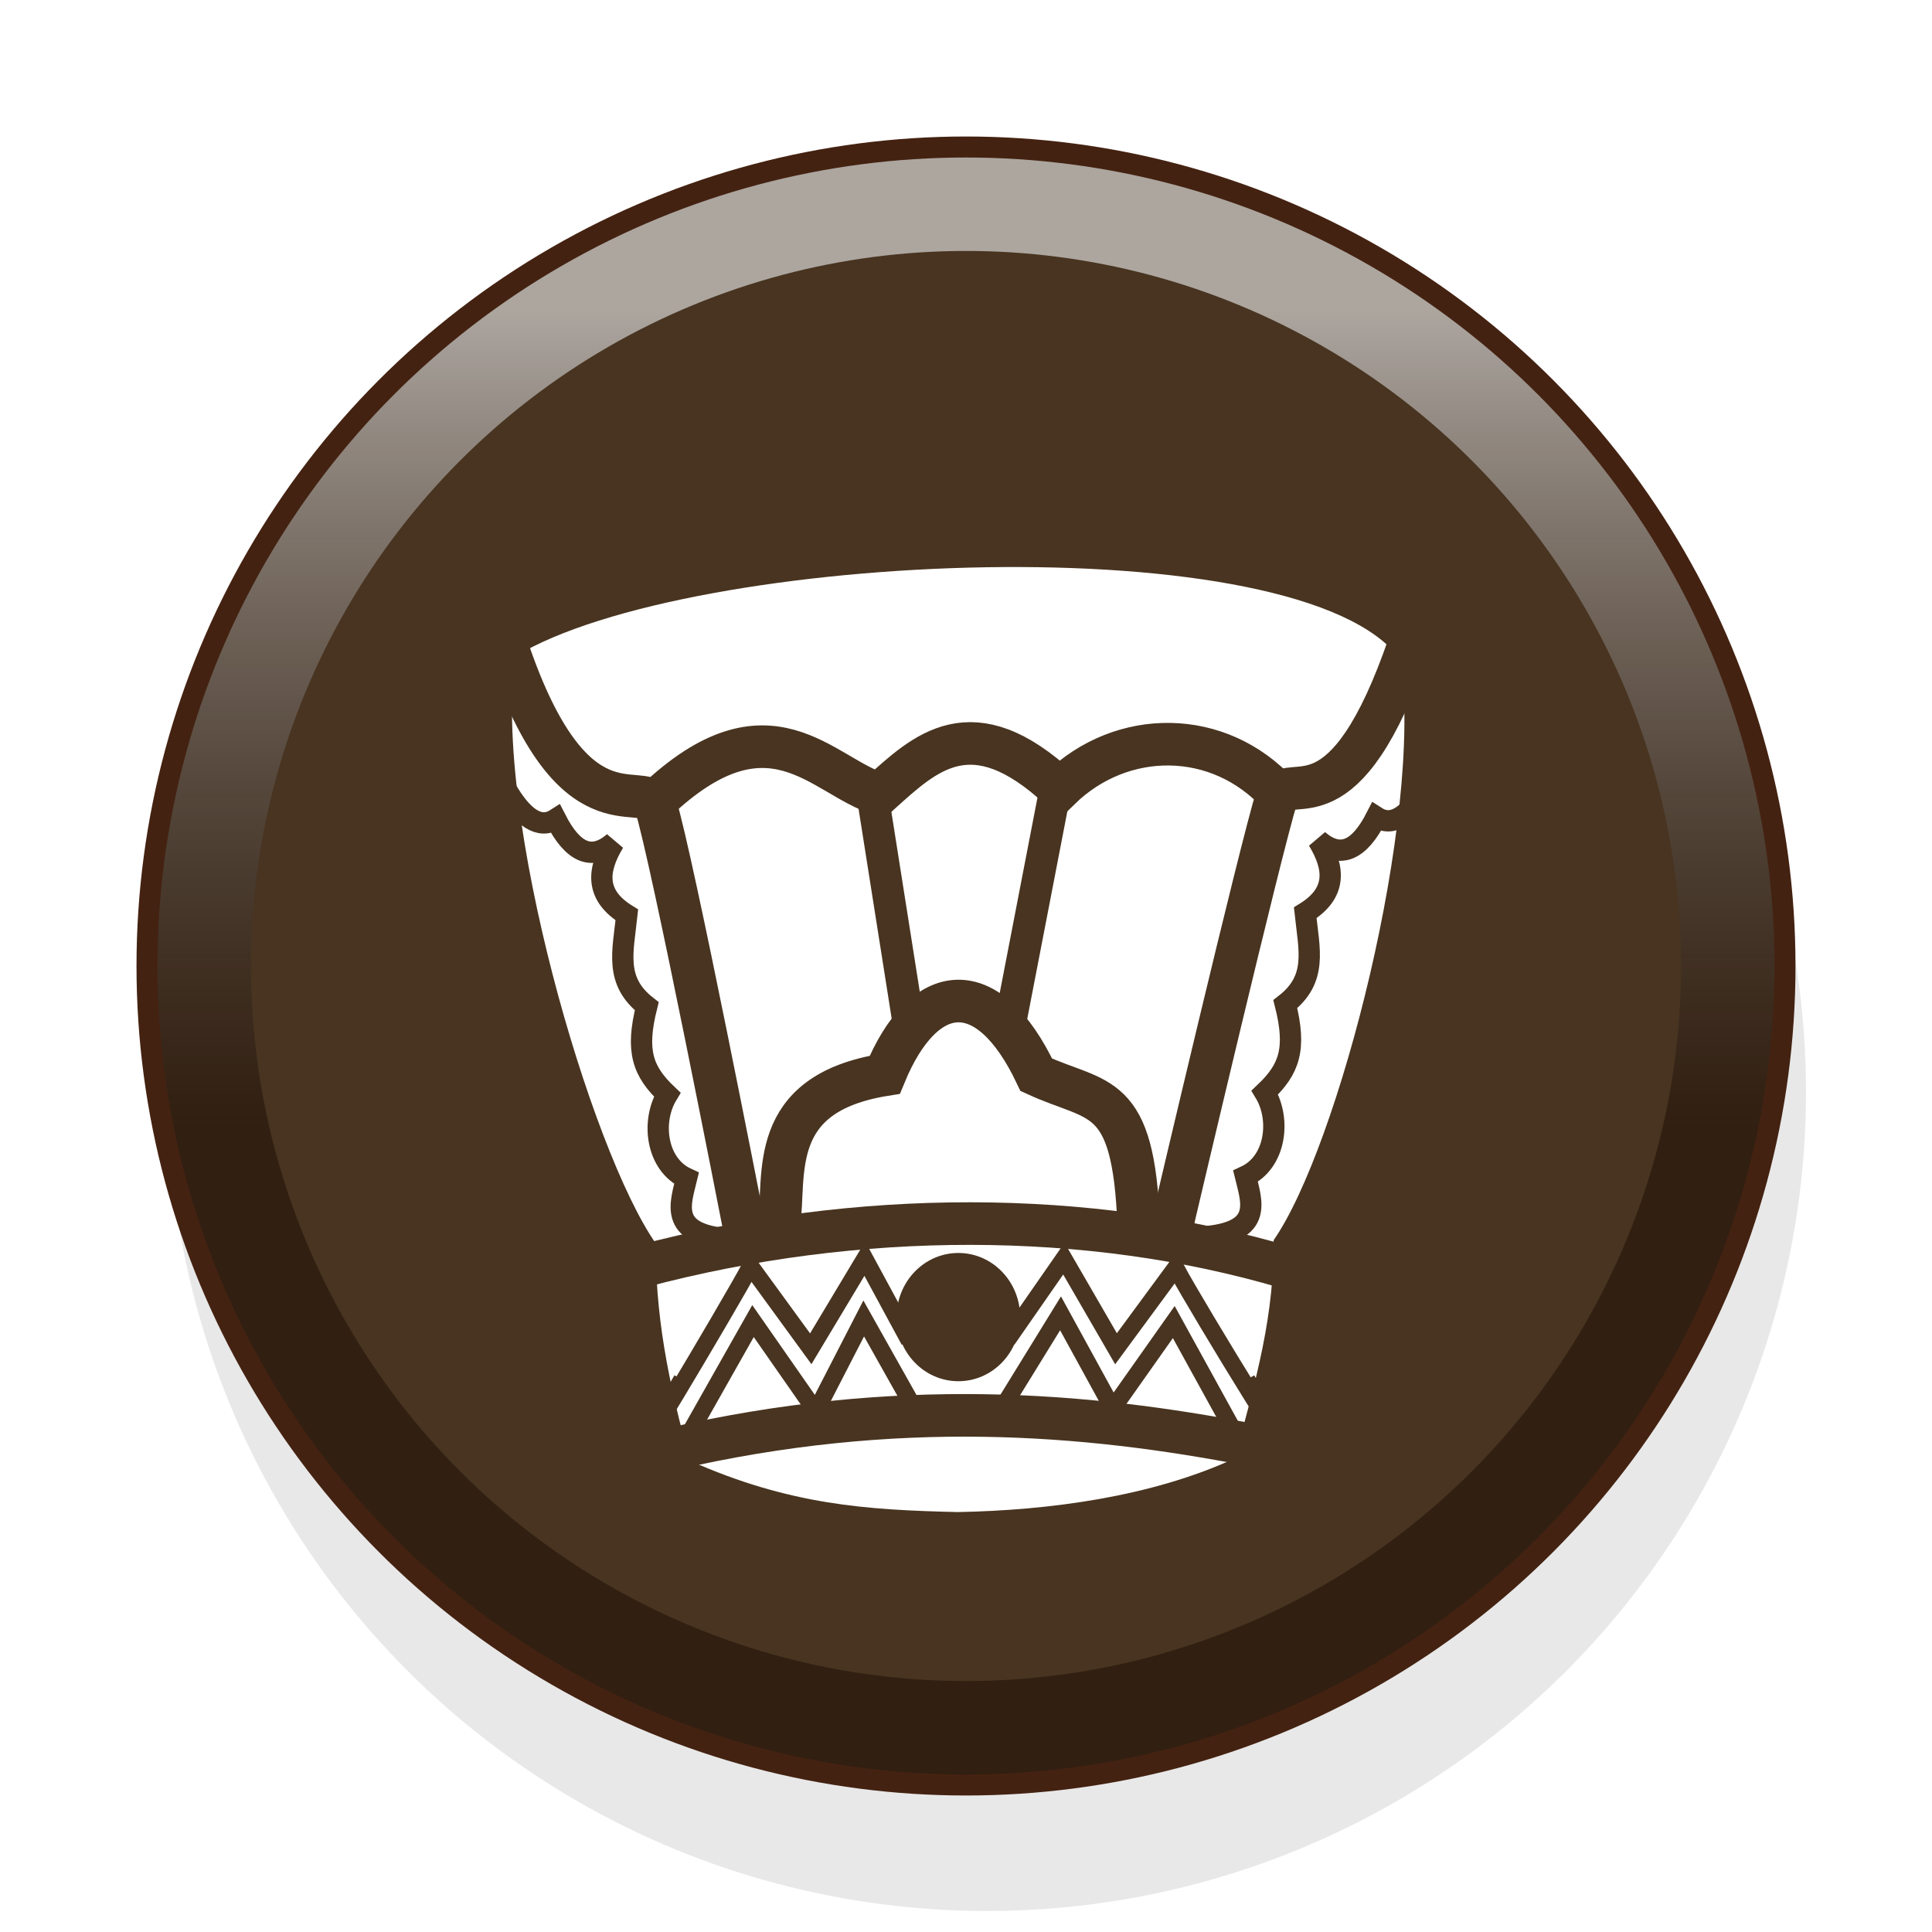 <?xml version="1.0" encoding="UTF-8" standalone="no"?>
<svg
   xmlns:dc="http://purl.org/dc/elements/1.1/"
   xmlns:cc="http://creativecommons.org/ns#"
   xmlns:rdf="http://www.w3.org/1999/02/22-rdf-syntax-ns#"
   xmlns:svg="http://www.w3.org/2000/svg"
   xmlns="http://www.w3.org/2000/svg"
   xmlns:xlink="http://www.w3.org/1999/xlink"
   xmlns:sodipodi="http://sodipodi.sourceforge.net/DTD/sodipodi-0.dtd"
   xmlns:inkscape="http://www.inkscape.org/namespaces/inkscape"
   width="92"
   height="92"
   id="svg2"
   version="1.1"
   inkscape:version="0.92.4 (5da689c313, 2019-01-14)"
   sodipodi:docname="black_king.svg">
  <defs
     id="defs10">
    <filter
       height="1.5"
       width="1.5"
       y="0"
       x="0"
       id="f1"
       color-interpolation-filters="sRGB">
      <feOffset
         id="feOffset3123"
         dy="1"
         dx="1"
         in="SourceAlpha"
         result="offOut" />
      <feGaussianBlur
         id="feGaussianBlur3125"
         stdDeviation="1"
         in="offOut"
         result="blurOut" />
      <!--
      <feBlend in="SourceGraphic" in2="blurOut" mode="normal" />
-->
    </filter>
    <linearGradient
       y2="1"
       x2="0"
       y1="0"
       x1="0"
       id="grad2">
      <stop
         id="stop3118"
         style="stop-color:rgb(32,32,32);stop-opacity:0.3"
         offset="30%" />
      <stop
         id="stop3120"
         style="stop-color:rgb(255,255,255);stop-opacity:0.3"
         offset="100%" />
    </linearGradient>
    <linearGradient
       y2="1"
       x2="0"
       y1="0"
       x1="0"
       id="grad3">
      <stop
         id="stop3113"
         style="stop-color:rgb(255,255,255);stop-opacity:0.6"
         offset="10%" />
      <stop
         id="stop3115"
         style="stop-color:rgb(50,30,20);stop-opacity:0.3"
         offset="60%" />
    </linearGradient>
    <linearGradient
       inkscape:collect="always"
       xlink:href="#grad3"
       id="linearGradient3169"
       x1="10.9"
       y1="4.9"
       x2="10.9"
       y2="83.1"
       gradientUnits="userSpaceOnUse" />
  </defs>
  <sodipodi:namedview
     pagecolor="#ffffff"
     bordercolor="#666666"
     borderopacity="1"
     objecttolerance="10"
     gridtolerance="10"
     guidetolerance="10"
     inkscape:pageopacity="0"
     inkscape:pageshadow="2"
     inkscape:window-width="958"
     inkscape:window-height="1001"
     id="namedview8"
     showgrid="false"
     inkscape:zoom="1.8541911"
     inkscape:cx="-63.719933"
     inkscape:cy="48.867604"
     inkscape:window-x="1913"
     inkscape:window-y="0"
     inkscape:window-maximized="0"
     inkscape:current-layer="svg2"
     fit-margin-top="0"
     fit-margin-left="0"
     fit-margin-right="0"
     fit-margin-bottom="0" />
  <g
     id="use4"
     transform="translate(-4,2)">
    <circle
       d="M 89,49 C 89,70.539 71.539,88 50,88 28.461,88 11,70.539 11,49 11,27.461 28.461,10 50,10 71.539,10 89,27.461 89,49 z"
       style="opacity:0.3;fill:#000000;filter:url(#f1)"
       sodipodi:ry="39"
       sodipodi:rx="39"
       sodipodi:cy="49"
       sodipodi:cx="50"
       cx="50"
       cy="49"
       r="39"
       id="circle3159" />
    <circle
       d="M 89,44 C 89,65.539 71.539,83 50,83 28.461,83 11,65.539 11,44 11,22.461 28.461,5 50,5 71.539,5 89,22.461 89,44 z"
       style="fill:#302010"
       sodipodi:ry="39"
       sodipodi:rx="39"
       sodipodi:cy="44"
       sodipodi:cx="50"
       cx="50"
       cy="44"
       r="39"
       id="circle3161" />
    <circle
       d="M 89.1,44 C 89.1,65.594 71.594,83.1 50,83.1 28.406,83.1 10.9,65.594 10.9,44 10.9,22.406 28.406,4.9 50,4.9 71.594,4.9 89.1,22.406 89.1,44 z"
       style="fill:url(#linearGradient3169)"
       sodipodi:ry="39.099998"
       sodipodi:rx="39.099998"
       sodipodi:cy="44"
       sodipodi:cx="50"
       cx="50"
       cy="44"
       r="39.1"
       id="circle3163" />
    <circle
       d="M 89,44 C 89,65.539 71.539,83 50,83 28.461,83 11,65.539 11,44 11,22.461 28.461,5 50,5 71.539,5 89,22.461 89,44 z"
       style="fill:none;stroke:#442211;stroke-width:1"
       sodipodi:ry="39"
       sodipodi:rx="39"
       sodipodi:cy="44"
       sodipodi:cx="50"
       cx="50"
       cy="44"
       r="39"
       id="circle3165" />
    <circle
       d="M 84.05,44 C 84.05,62.805 68.805,78.05 50,78.05 31.195,78.05 15.95,62.805 15.95,44 15.95,25.195 31.195,9.95 50,9.95 68.805,9.95 84.05,25.195 84.05,44 z"
       style="fill:#483420"
       sodipodi:ry="34.049999"
       sodipodi:rx="34.049999"
       sodipodi:cy="44"
       sodipodi:cx="50"
       cx="50"
       cy="44"
       r="34.05"
       id="circle3167" />
  </g>
  <g
     id="g14133"
     transform="matrix(1.014,0,0,1.014,-6.102,-5.427)">
    <path
       style="display:inline;fill:#ffffff;fill-opacity:1;stroke:none;stroke-width:1.154;stroke-linecap:butt;stroke-linejoin:miter;stroke-miterlimit:4;stroke-dasharray:none;stroke-opacity:1"
       d="m 51.36,64.137 c -4.338,-0.106 -8.806,0.134 -14.547,-0.394 -3.058,-4.365 -7.67,-20.161 -6.593,-27.568 8.134,-4.954 36.964,-6.258 41.573,0.165 1.076,7.408 -2.924,22.915 -5.982,27.28"
       id="path7039-4"
       inkscape:connector-curvature="0"
       sodipodi:nodetypes="ccccc" />
    <path
       style="display:inline;fill:#ffffff;fill-opacity:1;stroke:none;stroke-width:0.624;stroke-linecap:butt;stroke-linejoin:miter;stroke-miterlimit:4;stroke-dasharray:none;stroke-opacity:1"
       d="m 36.812,63.359 c -0.05,3.771 0.587,6.82 1.604,10.591 4.677,2.079 8.29,2.312 12.582,2.411 4.292,-0.08 9.098,-0.717 13.006,-2.521 1.017,-3.771 1.877,-6.71 1.828,-10.481 l -14.484,0.496 z"
       id="path7043-9"
       inkscape:connector-curvature="0"
       sodipodi:nodetypes="ccccccc" />
    <path
       style="display:inline;fill:none;stroke:#483420;stroke-width:2;stroke-linecap:butt;stroke-linejoin:miter;stroke-miterlimit:4;stroke-dasharray:none;stroke-opacity:1"
       d="m 36.152,64.82 c 10.116,-2.684 21.01,-2.686 30.279,0.055"
       id="path7068-2"
       inkscape:connector-curvature="0"
       sodipodi:nodetypes="cc" />
    <path
       style="display:inline;fill:none;stroke:#483420;stroke-width:1.5;stroke-linecap:butt;stroke-linejoin:miter;stroke-miterlimit:4;stroke-dasharray:none;stroke-opacity:1"
       d="M 55.629,42.157 53.352,53.941"
       id="path7088-8"
       inkscape:connector-curvature="0"
       sodipodi:nodetypes="cc" />
    <path
       sodipodi:nodetypes="cc"
       inkscape:connector-curvature="0"
       id="path7090-7"
       d="m 47.005,42.755 1.716,10.872"
       style="display:inline;fill:none;stroke:#483420;stroke-width:1.5;stroke-linecap:butt;stroke-linejoin:miter;stroke-miterlimit:4;stroke-dasharray:none;stroke-opacity:1" />
    <path
       style="display:inline;fill:none;stroke:#483420;stroke-width:2;stroke-linecap:butt;stroke-linejoin:miter;stroke-miterlimit:4;stroke-dasharray:none;stroke-opacity:1"
       d="m 37.478,73.419 c 10.635,-2.465 19.544,-1.709 27.243,-0.22"
       id="path7096-3"
       inkscape:connector-curvature="0"
       sodipodi:nodetypes="cc" />
    <ellipse
       ry="2.529"
       rx="2.419"
       style="display:inline;opacity:1;fill:#483420;fill-opacity:1;stroke:#483420;stroke-width:0.965;stroke-linecap:square;stroke-linejoin:miter;stroke-miterlimit:4;stroke-dasharray:none;stroke-opacity:1;paint-order:normal"
       id="path7098-0"
       cx="51.024"
       cy="67.205" />
    <path
       style="display:inline;fill:none;stroke:#483420;stroke-width:2;stroke-linecap:butt;stroke-linejoin:miter;stroke-miterlimit:4;stroke-dasharray:none;stroke-opacity:1"
       d="m 29.883,35.882 c 3.032,8.877 6.223,6.091 6.91,7.233 0.798,2.55 4.12,19.604 4.12,19.604 l 0.165,0.825"
       id="path8714-5"
       inkscape:connector-curvature="0"
       sodipodi:nodetypes="cccc" />
    <path
       sodipodi:nodetypes="cccc"
       inkscape:connector-curvature="0"
       id="path8716-9"
       d="m 72.202,35.57 c -3.032,8.877 -5.523,6.013 -6.21,7.155 -0.798,2.55 -4.82,19.682 -4.82,19.682 l -0.165,0.825"
       style="display:inline;fill:none;stroke:#483420;stroke-width:2;stroke-linecap:butt;stroke-linejoin:miter;stroke-miterlimit:4;stroke-dasharray:none;stroke-opacity:1" />
    <path
       style="display:inline;fill:none;stroke:#483420;stroke-width:2;stroke-linecap:butt;stroke-linejoin:miter;stroke-miterlimit:4;stroke-dasharray:none;stroke-opacity:1"
       d="m 36.809,42.971 c 5.356,-5.076 7.816,-1.156 10.504,-0.33 2.151,-1.937 4.338,-4.087 8.473,-0.242 2.914,-2.839 7.471,-2.837 10.28,0.242"
       id="path8718-6"
       inkscape:connector-curvature="0"
       sodipodi:nodetypes="cccc" />
    <path
       style="display:inline;fill:none;stroke:#483420;stroke-width:2;stroke-linecap:butt;stroke-linejoin:miter;stroke-miterlimit:4;stroke-dasharray:none;stroke-opacity:1"
       d="m 42.597,62.902 c 0.33,-2.365 -0.599,-6.183 4.97,-7.077 1.838,-4.457 4.858,-4.775 7.116,0 2.925,1.346 4.571,0.652 4.808,7.045"
       id="path8722-9"
       inkscape:connector-curvature="0"
       sodipodi:nodetypes="cccc" />
    <path
       style="display:inline;fill:none;stroke:#483420;stroke-width:1;stroke-linecap:butt;stroke-linejoin:miter;stroke-miterlimit:4;stroke-dasharray:none;stroke-opacity:1"
       d="m 28.636,39.737 c 0.453,1.39 1.886,5.104 3.478,4.086 0.817,1.599 1.707,1.97 2.736,1.084 -0.818,1.348 -0.864,2.502 0.605,3.41 -0.187,1.755 -0.585,3.104 0.935,4.29 -0.534,2.117 -0.187,3.059 0.962,4.152 -0.758,1.246 -0.524,3.27 0.907,3.932 -0.286,1.181 -0.83,2.571 1.815,2.832"
       id="path8751-3"
       inkscape:connector-curvature="0"
       sodipodi:nodetypes="cccccccc" />
    <path
       sodipodi:nodetypes="cccccccc"
       inkscape:connector-curvature="0"
       id="path8754-2"
       d="m 74.132,39.638 c -0.453,1.39 -1.886,5.104 -3.478,4.086 -0.817,1.599 -1.707,1.97 -2.736,1.084 0.818,1.348 0.864,2.502 -0.605,3.41 0.187,1.755 0.585,3.104 -0.935,4.29 0.534,2.117 0.187,3.059 -0.962,4.152 0.758,1.246 0.524,3.27 -0.907,3.932 0.286,1.181 0.83,2.571 -1.815,2.832"
       style="display:inline;fill:none;stroke:#483420;stroke-width:1;stroke-linecap:butt;stroke-linejoin:miter;stroke-miterlimit:4;stroke-dasharray:none;stroke-opacity:1" />
    <path
       style="display:inline;fill:none;stroke:#483420;stroke-width:0.8;stroke-linecap:butt;stroke-linejoin:miter;stroke-miterlimit:4;stroke-dasharray:none;stroke-opacity:1"
       d="m 38.347,72.758 3.033,-5.366 2.955,4.239 2.244,-4.362 2.394,4.259"
       id="path8756-6"
       inkscape:connector-curvature="0"
       sodipodi:nodetypes="ccccc" />
    <path
       sodipodi:nodetypes="ccccc"
       inkscape:connector-curvature="0"
       id="path8759-3"
       d="m 38.036,70.138 c -4.002,6.97 2.191,-3.383 3.228,-5.327 l 2.828,3.882 2.538,-4.232 2.085,3.852"
       style="display:inline;fill:none;stroke:#483420;stroke-width:0.8;stroke-linecap:butt;stroke-linejoin:miter;stroke-miterlimit:4;stroke-dasharray:none;stroke-opacity:1" />
    <path
       sodipodi:nodetypes="ccccc"
       inkscape:connector-curvature="0"
       id="path8761-9"
       d="m 63.996,72.628 -2.856,-5.19 -2.867,4.062 -2.45,-4.472 -2.683,4.355"
       style="display:inline;fill:none;stroke:#483420;stroke-width:0.8;stroke-linecap:butt;stroke-linejoin:miter;stroke-miterlimit:4;stroke-dasharray:none;stroke-opacity:1" />
    <path
       style="display:inline;fill:none;stroke:#483420;stroke-width:0.8;stroke-linecap:butt;stroke-linejoin:miter;stroke-miterlimit:4;stroke-dasharray:none;stroke-opacity:1"
       d="m 64.572,70.138 c 4.002,6.97 -2.307,-3.305 -3.344,-5.25 l -2.8,3.804 -2.45,-4.232 -2.649,3.811"
       id="path8763-1"
       inkscape:connector-curvature="0"
       sodipodi:nodetypes="ccccc" />
  </g>
</svg>
